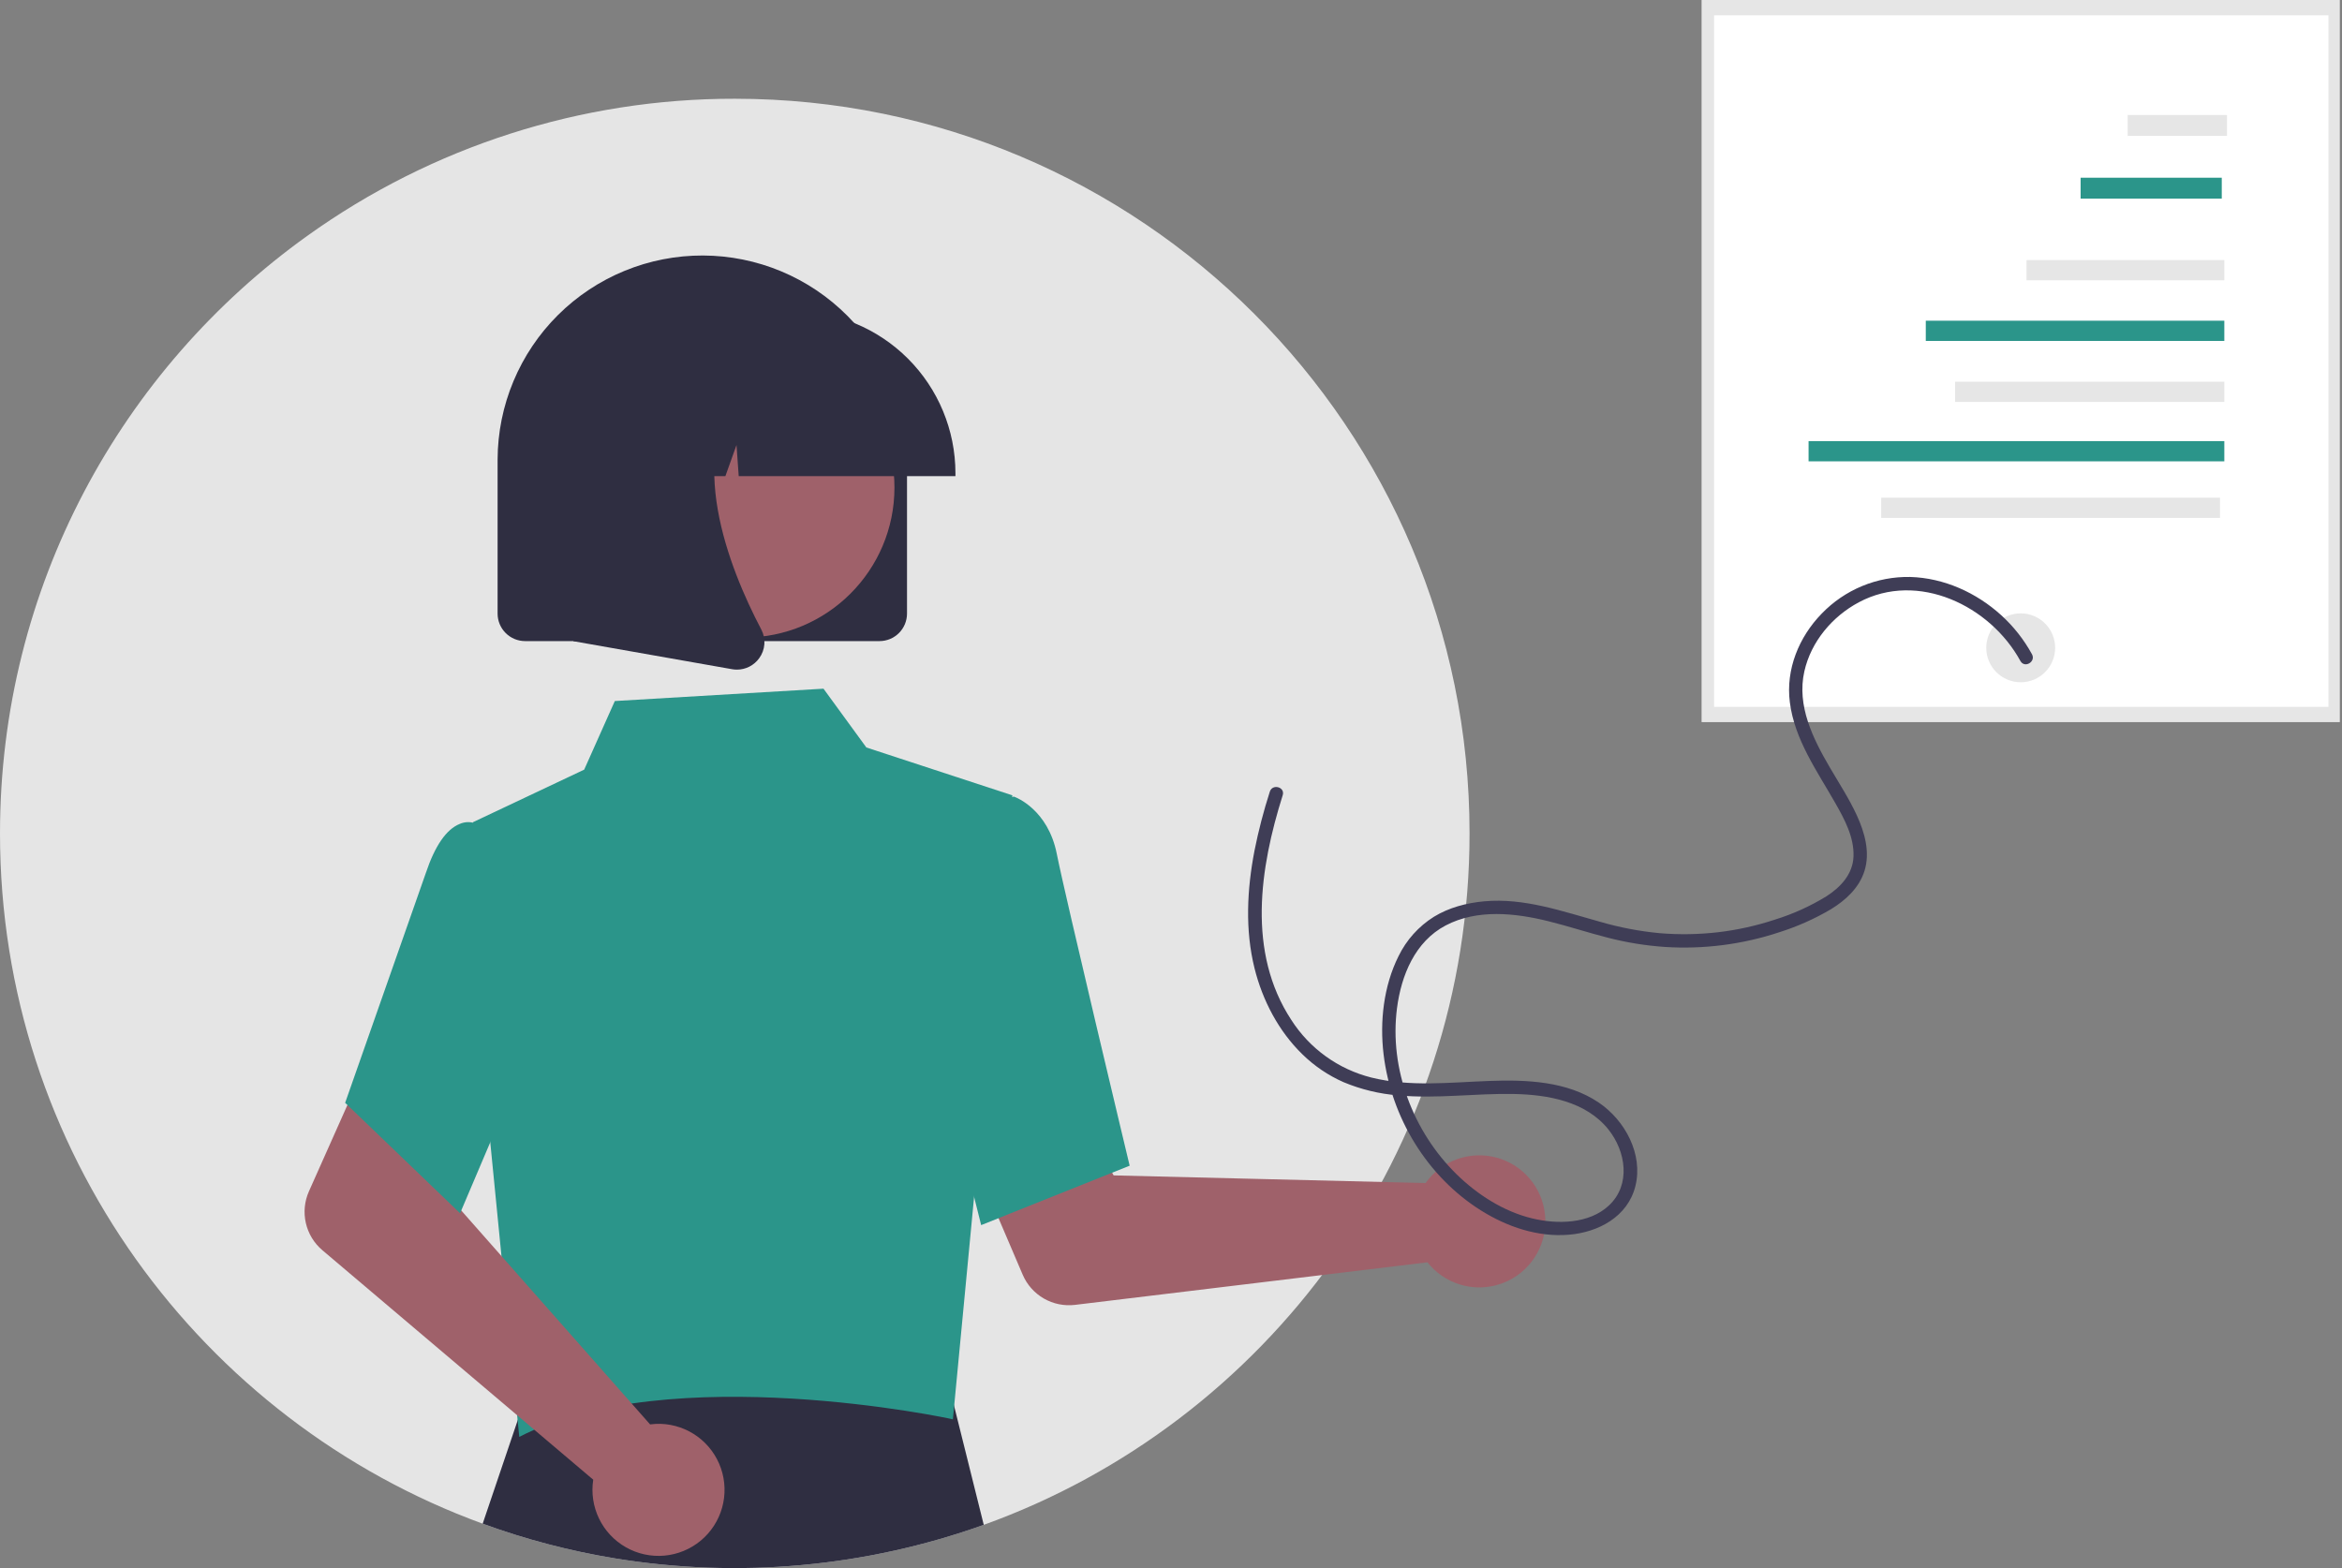 <svg xmlns="http://www.w3.org/2000/svg" width="448" height="300" viewBox="0 0 448 300" fill="none"><rect x="0" y="0" width="448" height="300" fill="#808080" stroke="none"/><g clip-path="url(#clip0_1249_18062)"><path d="M0 159.445C0 220.127 38.461 271.829 92.332 291.503C100.527 294.502 108.986 296.722 117.598 298.134C141.288 302.02 165.578 299.814 188.181 291.724C242.393 272.213 281.135 220.335 281.109 159.416C281.109 81.821 218.179 18.891 140.555 18.891C111.218 18.848 82.61 28.026 58.773 45.128C23.188 70.624 0 112.326 0 159.445Z" fill="#E5E5E5"></path><path d="M92.332 291.503C100.527 294.502 108.986 296.722 117.598 298.134C141.289 302.02 165.578 299.814 188.182 291.724L181.691 265.679L181.299 264.116L168.053 264.167L101.506 264.406L100.654 266.923L92.332 291.503Z" fill="#2F2E41"></path><path d="M325.495 0H447.586V138.15H325.495V0Z" fill="#E6E6E6"></path><path d="M327.884 2.923H445.408V135.228H327.884V2.923Z" fill="white"></path><path d="M386.539 130.524C382.901 130.524 379.951 127.574 379.951 123.936C379.951 120.298 382.901 117.348 386.539 117.348C390.178 117.348 393.127 120.298 393.127 123.936C393.127 127.574 390.178 130.524 386.539 130.524Z" fill="#E6E6E6"></path><path d="M387.653 49.756H425.49V53.627H387.653V49.756Z" fill="#E6E6E6"></path><path d="M407 22H426V26H407V22Z" fill="#E6E6E6"></path><path d="M368.383 61.355H425.49V65.226H368.383V61.355Z" fill="#2B958A"></path><path d="M398 34H425V38H398V34Z" fill="#2B958A"></path><path d="M373.988 73.027H425.49V76.898H373.988V73.027Z" fill="#E6E6E6"></path><path d="M345.961 84.391H425.49V88.261H345.961V84.391Z" fill="#2B958A"></path><path d="M359.849 95.213H424.664V99.084H359.849V95.213Z" fill="#E6E6E6"></path><path d="M273.975 224.798C273.511 225.275 273.085 225.788 272.701 226.332L213.025 224.871L206.064 212.15L185.492 220.147L195.629 243.865C196.448 245.782 197.866 247.38 199.671 248.422C201.475 249.463 203.569 249.891 205.638 249.641L273.061 241.497C274.652 243.51 276.818 244.991 279.271 245.744C281.723 246.496 284.347 246.484 286.793 245.709C289.239 244.934 291.391 243.433 292.963 241.405C294.535 239.377 295.452 236.918 295.592 234.356C295.733 231.794 295.09 229.25 293.749 227.063C292.409 224.875 290.434 223.147 288.087 222.109C285.741 221.072 283.134 220.773 280.613 221.253C278.093 221.732 275.778 222.968 273.977 224.796L273.975 224.798Z" fill="#9F616A"></path><path d="M193.654 152.157L165.727 143.004L157.525 131.755L117.609 134.118L111.748 147.245L90.464 157.302L93.735 218.049L99.331 274.9C128.106 260 181.806 271.359 182.277 271.544L193.654 152.157Z" fill="#2B958A"></path><path d="M187.685 234.381L216.092 223.016L215.971 222.51C215.849 221.999 203.759 171.478 202.153 163.359C200.481 154.9 194.371 152.562 194.112 152.467L193.923 152.397L182.681 155.819L177.743 194.612L187.685 234.381Z" fill="#2B958A"></path><path d="M126.349 272.401C125.684 272.385 125.017 272.421 124.357 272.51L84.854 227.758L89.449 214.007L69.598 204.359L59.097 227.918C58.248 229.821 58.04 231.948 58.504 233.979C58.967 236.011 60.077 237.837 61.667 239.185L113.48 283.086C113.085 285.621 113.472 288.216 114.588 290.526C115.704 292.837 117.497 294.752 119.729 296.018C121.96 297.285 124.524 297.842 127.08 297.615C129.636 297.389 132.062 296.39 134.036 294.751C136.01 293.112 137.438 290.911 138.131 288.44C138.823 285.97 138.747 283.347 137.913 280.921C137.078 278.494 135.525 276.38 133.459 274.858C131.394 273.336 128.914 272.479 126.349 272.401Z" fill="#9F616A"></path><path d="M88.008 232.114L104.486 193.353L98.059 166.353L91.134 157.604C90.627 157.387 90.08 157.278 89.529 157.283C88.977 157.288 88.433 157.408 87.929 157.634C85.374 158.662 83.202 161.812 81.465 166.997L66.022 210.986L88.008 232.114Z" fill="#2B958A"></path><path d="M173.502 117.392V88.17C173.519 83.027 172.523 77.932 170.571 73.175C168.618 68.417 165.748 64.091 162.124 60.443C158.5 56.794 154.193 53.896 149.449 51.912C144.704 49.928 139.616 48.899 134.473 48.882C129.331 48.865 124.236 49.861 119.478 51.813C114.721 53.765 110.394 56.635 106.746 60.259C103.098 63.883 100.199 68.191 98.216 72.935C96.232 77.679 95.202 82.768 95.185 87.91C95.185 87.997 95.185 88.083 95.185 88.17V117.392C95.187 118.787 95.741 120.124 96.728 121.11C97.714 122.096 99.051 122.651 100.445 122.652H168.242C169.636 122.651 170.973 122.096 171.959 121.11C172.945 120.124 173.5 118.787 173.502 117.392Z" fill="#2F2E41"></path><path d="M142.39 121.972C126.535 121.972 113.681 109.118 113.681 93.262C113.681 77.406 126.535 64.553 142.39 64.553C158.246 64.553 171.1 77.406 171.1 93.262C171.1 109.118 158.246 121.972 142.39 121.972Z" fill="#9F616A"></path><path d="M182.766 90.508C182.756 82.295 179.49 74.421 173.683 68.614C167.876 62.807 160.002 59.541 151.79 59.532H145.945C137.732 59.541 129.859 62.807 124.052 68.614C118.244 74.422 114.978 82.295 114.969 90.508V91.092H127.321L131.533 79.294L132.376 91.092H138.759L140.884 85.14L141.31 91.092H182.766V90.508Z" fill="#2F2E41"></path><path d="M145.217 125.939C145.797 125.154 146.143 124.22 146.216 123.247C146.289 122.274 146.085 121.299 145.629 120.437C139.435 108.657 130.764 86.889 142.274 73.465L143.099 72.501H109.683V122.671L140.039 128.027C140.346 128.081 140.658 128.109 140.97 128.109C141.798 128.109 142.615 127.912 143.353 127.535C144.091 127.158 144.729 126.612 145.215 125.94L145.217 125.939Z" fill="#2F2E41"></path><path d="M386.484 126.461C380.713 115.885 366.887 109.187 355.578 115.224C350.487 117.941 346.44 122.748 345.156 128.428C343.665 135.027 346.806 141.319 350.049 146.863C351.809 149.872 353.737 152.82 355.194 155.994C356.702 159.281 357.78 163.079 356.645 166.655C355.622 169.876 353.059 172.219 350.252 173.941C347.154 175.77 343.859 177.242 340.43 178.328C333.371 180.676 325.925 181.639 318.501 181.165C314.812 180.915 311.153 180.323 307.572 179.399C303.763 178.428 300.025 177.197 296.21 176.247C289.84 174.665 282.577 173.878 276.536 177.056C270.668 180.145 268.042 186.605 267.229 192.889C265.729 204.494 270.33 216.537 278.638 224.663C282.624 228.562 287.64 231.783 293.102 233.101C297.869 234.251 303.989 234.178 307.783 230.614C312.016 226.637 311.02 220.26 307.658 216.065C303.367 210.711 296.097 209.425 289.61 209.295C282.23 209.147 274.858 210.246 267.482 209.563C263.882 209.282 260.35 208.43 257.018 207.039C254.089 205.75 251.417 203.942 249.132 201.702C244.579 197.279 241.508 191.385 239.981 185.258C238.143 177.89 238.543 170.146 239.971 162.744C240.731 158.928 241.711 155.158 242.904 151.454C243.397 149.891 245.865 150.56 245.369 152.134C240.973 166.072 238.523 182.188 247.015 195.129C250.529 200.617 256.004 204.558 262.324 206.149C269.674 207.976 277.387 207.073 284.859 206.801C291.964 206.542 299.766 206.821 305.857 210.96C310.854 214.354 314.348 220.81 312.838 226.905C311.382 232.783 305.733 235.764 300.084 236.223C294.156 236.706 288.323 234.717 283.345 231.606C272.989 225.135 266.104 213.754 264.663 201.688C263.912 195.401 264.676 188.629 267.527 182.922C269.03 179.833 271.368 177.227 274.277 175.4C277.178 173.622 280.528 172.747 283.893 172.437C291.537 171.733 298.882 174.358 306.134 176.365C309.838 177.44 313.635 178.165 317.475 178.53C321.202 178.839 324.95 178.778 328.665 178.348C332.351 177.913 335.984 177.107 339.508 175.942C342.961 174.874 346.267 173.379 349.35 171.492C352.069 169.753 354.421 167.262 354.555 163.868C354.7 160.187 352.844 156.745 351.079 153.642C347.592 147.512 343.285 141.517 342.376 134.342C341.579 128.065 344.105 121.878 348.466 117.401C350.652 115.129 353.284 113.333 356.196 112.124C359.108 110.916 362.239 110.322 365.391 110.38C371.862 110.565 378.058 113.379 382.818 117.701C385.179 119.846 387.165 122.369 388.696 125.168C389.484 126.612 387.278 127.903 386.489 126.457L386.484 126.461Z" fill="#3F3D56"></path></g><defs><clipPath id="clip0_1249_18062"><rect width="447.586" height="300" fill="white" transform="matrix(-1 0 0 1 447.586 0)"></rect></clipPath></defs></svg>
